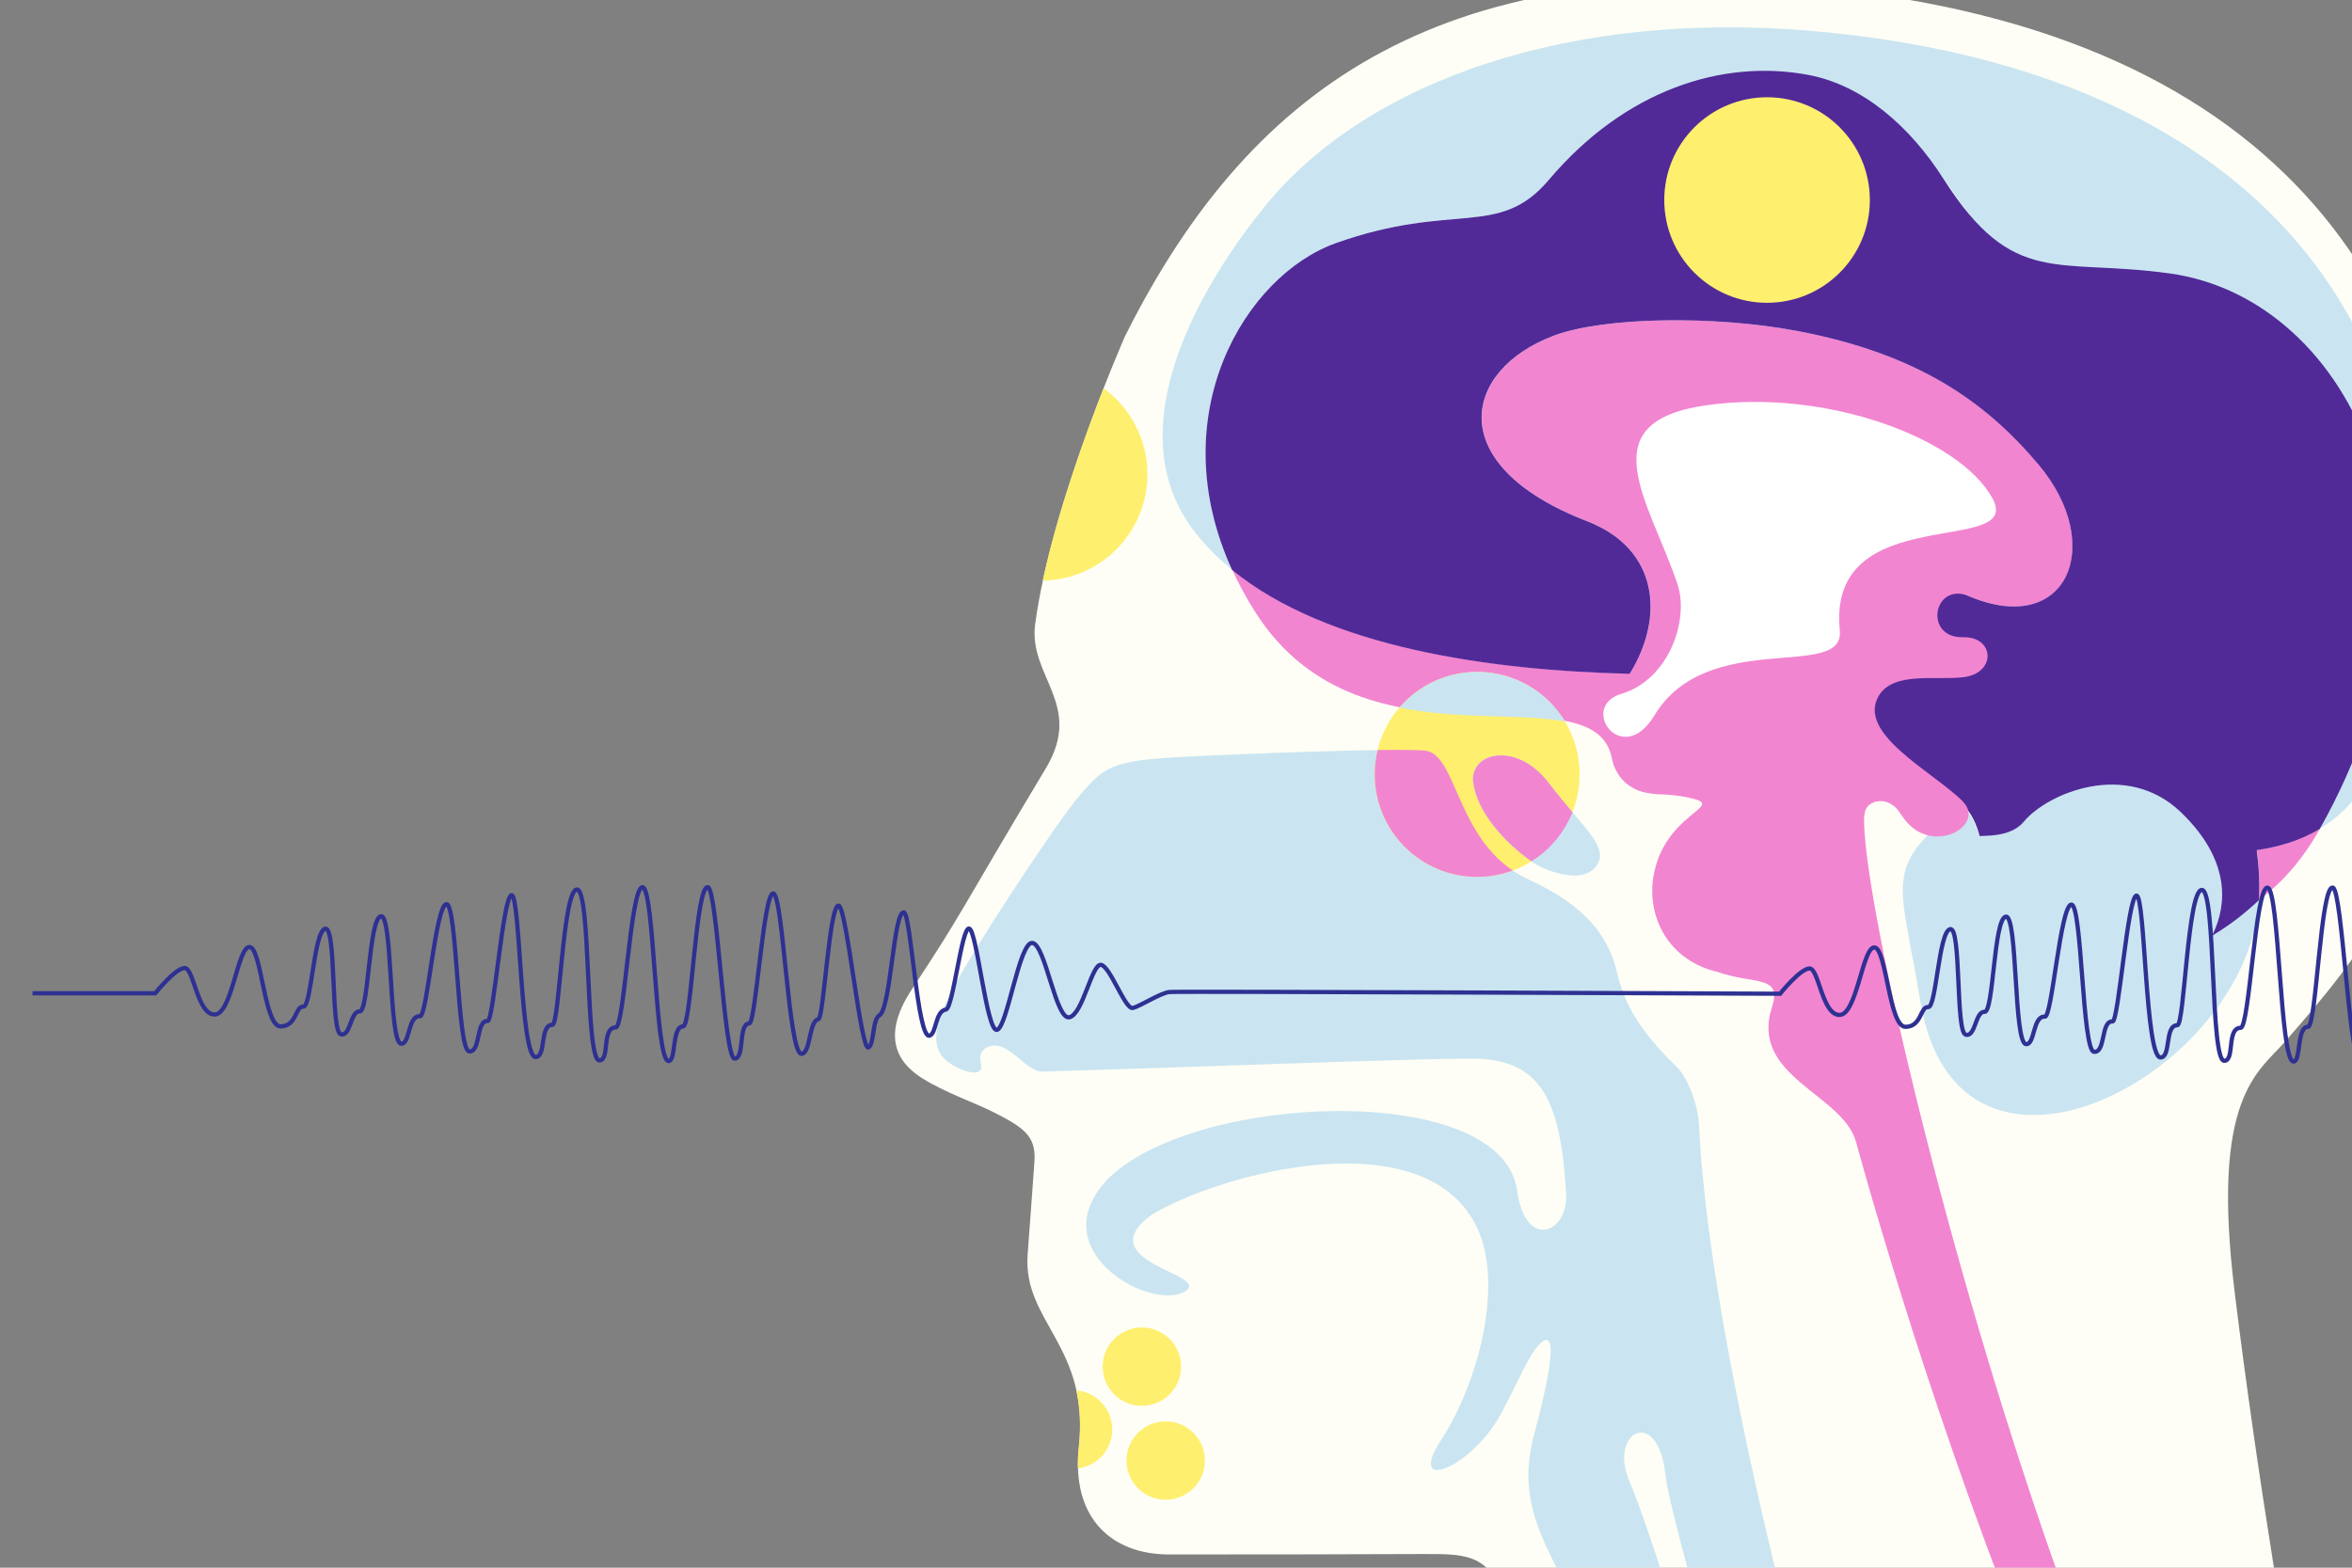 <?xml version="1.0" encoding="utf-8"?>
<!-- Generator: Adobe Illustrator 16.0.0, SVG Export Plug-In . SVG Version: 6.00 Build 0)  -->
<!DOCTYPE svg PUBLIC "-//W3C//DTD SVG 1.1//EN" "http://www.w3.org/Graphics/SVG/1.1/DTD/svg11.dtd">
<svg version="1.1" id="Layer_1" xmlns:x="http://ns.adobe.com/Extensibility/1.0/" xmlns:i="http://ns.adobe.com/AdobeIllustrator/10.0/" xmlns:graph="http://ns.adobe.com/Graphs/1.0/"
	 xmlns="http://www.w3.org/2000/svg" xmlns:xlink="http://www.w3.org/1999/xlink" xmlns:a="http://ns.adobe.com/AdobeSVGViewerExtensions/3.0/"
	 x="0px" y="0px" width="1620px" height="1080px" viewBox="0 0 1620 1080" enable-background="new 0 0 1620 1080"
	 xml:space="preserve">
<rect x="0" y="0" width="1620" height="1080" fill="#808080" stroke="none"/>
<g>
	<defs>
		<rect id="SVGID_3_" x="-1.2" width="1621.2" height="1080"/>
	</defs>
	<clipPath id="SVGID_2_">
		<use xlink:href="#SVGID_3_"  overflow="visible"/>
	</clipPath>
	<path clip-path="url(#SVGID_2_)" fill="#FFFEF6" d="M1573.7,717.8c48.5-55.6,112.3-128,115.4-275.7
		c4.8-233.3-113.2-419.1-436-450.5C1000-32.9,864.2,53,774.9,231.6c0,0-50.8,115-61.9,198.4c-4.8,36,33.7,55.4,7.4,99.2
		c-59.5,99.2-57,99-92.1,152c-24.4,36.7-5.6,53.8,7.2,61.8c14.8,9.3,36.1,16.9,47.4,22.5c22.5,11.2,30.8,17.2,29.6,34.6
		c-1.2,17.7-3,40.9-4.7,64.3c-3.3,46.4,43,62.9,35.3,132.8c-5.2,47.6,21.5,73.7,62.3,73.7c62.9,0,128.4-0.1,173.5-0.3
		c34.9-0.1,56.8-1.4,59.5,59.2c3.4,74.3,3.7,269.4,3.7,269.4l582.9-2.8c0,0-54.1-247.7-85.8-506.1
		C1522.5,755.5,1555.5,738.7,1573.7,717.8"/>
	<path clip-path="url(#SVGID_2_)" fill="#CAE5F1" d="M1111.1,660.7c-8.6-23.7-27.1-40.4-58.4-54.9c-50.2-23.1-48.2-86.8-71.4-88.7
		c-23.1-1.9-133.8,2.5-170.4,4.5c-46.3,2.6-50.8,7.7-66.2,25.1c-15.4,17.4-74.3,106.7-89.4,136.3c-16,31.4-13.6,45.3,7.2,53.9
		c3.5,1.5,15.3,5.2,13.2-4.1c-1.1-4.7-0.7-8.9,4.1-11.2c14.4-7,25.7,17,38.6,16.6c91.9-2.5,250.5-8.9,295.7-8.9
		c48.2,0,60.8,29.9,64.6,92.6c1.7,27.7-28,40-33.8-1.9c-10.3-74.9-218.9-67.8-280.7-8.9c-15.4,14.7-9.7,49.6,28.7,26
		c47.3-28.9,190.2-67.3,225,9.9c17.7,39.3,0,106.1-25.1,144.7c-25.1,38.6,21.5,19,41.2-18c11.6-21.9,19.1-39.7,25.1-46.3
		c13-14.5,11.6,8.6-2.6,61.4c-14.8,55,17.4,85.8,34.7,132.1c17.4,46.3,84.2,275.2,86.2,281c1.9,5.8,58.5,0.6,58.5,0.6
		s-78.9-298.5-113.8-382.6c-14.2-34.1,20.3-51.5,25.1-3.2c3.6,36.1,100.6,360.8,110.2,395.5c11-2.3,102.6,87.8,86.8,52.1
		c-73.3-165.9-166.5-522.3-173.9-688.8c-0.7-14.9-8.1-33.5-15.4-40.5C1115.2,696.8,1116.2,674.9,1111.1,660.7"/>
	<path clip-path="url(#SVGID_2_)" fill="#CAE5F1" d="M793,837c-44.8,33.4,46.6,41.3,21.8,53.4c-24.8,12.1-99.1-30.7-50.5-79.4
		L793,837z"/>
	<path clip-path="url(#SVGID_2_)" fill="#F285D0" d="M1093.3,359.1c-100.4-38.8-85.6-104.1-23.1-127.8c34.5-13.1,110.8-14,167.2-3.4
		c83.9,15.8,130.3,48.8,166.8,92.2c46.8,55.6,19.6,119.9-48.9,90.2c-48.3-20.9-106.8,48.5-50.3,137c-17.2,4.4-34.6,13.4-47.2,21.7
		c-45.4,30-38.8-9-68.1-37.6c-6.8-6.6-33.4,14.7-43.4,15.4c-25.1,1.9-34.1-14.1-36-24.1c-12.2-64.1-170.6,17.3-245.8-101.2
		c-6.2-9.7-11.4-19.4-15.8-29.1c65.9,53.8,178.3,69.3,273.9,71.6C1146.6,425.4,1142.9,378.3,1093.3,359.1"/>
	<path clip-path="url(#SVGID_2_)" fill="#F285D0" d="M1554.5,585.6c15.5-2.3,30.2-6.7,43.4-14.6c-0.3,0.6-0.6,1.2-1,1.7
		c-11.7,20.5-25.7,36-41.1,47.4C1556.5,609.3,1556.1,597.8,1554.5,585.6"/>
	<path clip-path="url(#SVGID_2_)" fill="#CAE5F1" d="M1322.7,690c-12.2-73.9-22.7-87.6,8-117.7c-10.8-5.1-12.7-10.8-20.8-17.5
		c-1.8-2.5-3.4-5-5-7.5c27.5-7.1,51.6-2.2,59.8,34.1c19.8,87.9,115.2,94.9,191.2,38.6C1548.7,739.7,1348.5,846.1,1322.7,690"/>
	<path clip-path="url(#SVGID_2_)" fill="#CAE5F1" d="M1468.8,193.2c-78.2-10.9-79.3,3.6-130.1-70.1
		c-43.6-63.4-184.8-101.9-271.8,0.8c-34.5,40.7-65.8,14.7-146.7,43.6c-62.1,22.2-120.4,117.9-71.5,225.1c-9.8-8-18.7-16.9-26.2-26.7
		c-56.3-73.2,10.1-176.8,49.8-225.1c70.9-86.1,210.5-133.5,374.5-119.6c179.6,15.2,308,84.4,370.8,196.2
		c61.9,110.3,58.7,263.2,5.6,331c-7.5,9.6-16.1,17-25.4,22.5C1705.5,379.9,1594.3,210.8,1468.8,193.2"/>
	<path clip-path="url(#SVGID_2_)" fill="#512A98" d="M1364.7,581.5c-6.6-36.7-32.2-41.2-59.8-34.1c-56.5-88.5,2-158,50.3-137.1
		c68.5,29.7,95.7-34.6,48.9-90.2c-36.5-43.3-82.9-76.4-166.8-92.2c-56.4-10.6-132.6-9.7-167.2,3.4c-62.5,23.6-77.3,89,23.1,127.8
		c49.6,19.2,53.3,66.3,29.3,105.1c-95.5-2.3-208-17.8-273.9-71.6c-48.9-107.2,9.4-203,71.5-225.1c81-28.9,112.3-2.9,146.7-43.6
		c52.6-62.1,119.7-83.4,178.7-72.3c37.8,7.1,70.1,35.6,93.1,71.6c48.2,75.5,77.9,54.3,156,65.2c125.5,17.5,210.8,191.6,103.2,382.7
		c-13.2,7.9-27.9,12.3-43.4,14.6c1.6,12.3,2.1,23.7,1.4,34.5C1478,693.6,1380.6,670.4,1364.7,581.5"/>
	<path clip-path="url(#SVGID_2_)" fill="#FFFFFF" d="M1139.5,492.9c36.7-60.8,131.3-23.4,127.7-58.6c-9.1-90.9,127.9-50.2,105-91.3
		c-22.8-41.1-114.2-75.3-196.3-63.9c-82.2,11.4-40,65.5-20.5,123.3c8.3,24.7-6,65.8-38.4,75.5
		C1086.8,486.8,1117.2,529.8,1139.5,492.9"/>
	<path clip-path="url(#SVGID_2_)" fill="#F285D0" d="M1353.4,409.6c-22.5-5.9-27.5,30.1-1.2,29.4c21.7-0.5,22.9,24.7,0.4,27.5
		c-18.8,2.4-48.5-4.2-58.6,12.9c-15.4,26.3,38.1,52.6,57.9,72.7c16.4,16.7-21.4,38.2-40.6,11.7c-20.6-28.4-27.7-53.9-32.8-86
		c-3.9-24.1,2.9-49.1,25.3-63.3c13.7-8.7,20.2-25,44.2-12.6C1354.1,405.2,1358.7,411,1353.4,409.6"/>
	<path clip-path="url(#SVGID_2_)" fill="#FFEF6E" d="M1287.9,137.8c0,39.1-31.7,70.8-70.8,70.8c-39.1,0-70.8-31.7-70.8-70.8
		S1178,67,1217.1,67C1256.2,67,1287.9,98.7,1287.9,137.8"/>
	<path clip-path="url(#SVGID_2_)" fill="#FFEF6E" d="M1088,533.5c0,39-31.6,70.6-70.6,70.6c-39,0-70.6-31.6-70.6-70.6
		s31.6-70.6,70.6-70.6C1056.4,462.9,1088,494.5,1088,533.5"/>
	<path clip-path="url(#SVGID_2_)" fill="#F285D0" d="M946.9,533.5c0-5.8,0.7-11.4,2-16.8c14.7-0.2,26.4-0.1,32.4,0.4
		c21.4,1.8,21.4,56.1,60.6,82.6c-7.6,2.8-15.9,4.4-24.5,4.4C978.5,604.1,946.9,572.5,946.9,533.5"/>
	<path clip-path="url(#SVGID_2_)" fill="#CAE5F1" d="M1017.5,462.9c25.7,0,48.2,13.7,60.5,34.2c-28.5-5.6-71.5-1.1-114-9.6
		C976.9,472.5,996,462.9,1017.5,462.9"/>
	<path clip-path="url(#SVGID_2_)" fill="#FFEF6E" d="M813.5,941.5c0,14.9-12.1,27-27,27s-27-12.1-27-27s12.1-27,27-27
		S813.5,926.6,813.5,941.5"/>
	<path clip-path="url(#SVGID_2_)" fill="#FFEF6E" d="M829.9,1006.2c0,14.9-12.1,27-27,27c-14.9,0-27-12.1-27-27s12.1-27,27-27
		C817.8,979.2,829.9,991.3,829.9,1006.2"/>
	<path clip-path="url(#SVGID_2_)" fill="#F285D0" d="M1287,554.1c6.9-3.3,15.3-4.4,23.5,8.1c11.2-13.7,3.5-21.4,3.5-21.4
		s-18.4-6.1-20.9-3.9C1290.6,539.2,1287,554.1,1287,554.1"/>
	<path clip-path="url(#SVGID_2_)" fill="#F285D0" d="M1183.5,669.7c-35-8-49.1-38.7-44.7-65.6c7.1-43.3,48.9-48.4,27.6-53.8
		c-7.3-1.9-16.4-3.1-24.6-3.1c-8.6,0-15.3-10.6,5.9-16.3c70.2-18.8,142.7,21.9,142.7,21.9c-6.4,2.7-6.7,7.9-6.4,15.9
		c2.1,60.6,56.1,294.9,129.7,505c67.2,191.8,155.1,354.1,167.5,383.1l0.1,0.1c0.1,0.2,0.2,0.4,0.2,0.6c5.7,14.3-1.4,30.5-15.7,36.2
		c-14.3,5.7-11.6-13.2-17.3-27.5c-12.6-32-95.7-187-157.9-343.3c-66.6-167.4-112.1-335.8-112.1-335.8c-9-33.8-73.9-45-57.9-93.7
		C1227.7,671.5,1207.6,678.3,1183.5,669.7"/>
	<path clip-path="url(#SVGID_2_)" fill="#FFFEF6" d="M1188.4,679.1c-1.6-3.1-3.2-6.3-4.8-9.4
		C1185.3,673.2,1186.9,676.4,1188.4,679.1"/>
	<path clip-path="url(#SVGID_2_)" fill="#FFFEF6" d="M759.7,475.8c-10-9-21.8-19.4-6.5-55.8c15.4-36.4,16.6-37.3,38.8-6.5
		c31.6,43.7,40.5,67.2,20.2,68.8C792.1,483.9,767.8,483.1,759.7,475.8"/>
	<path clip-path="url(#SVGID_2_)" fill="#FFEF6E" d="M790.3,326.7c0,40.1-32.1,72.6-72.1,73.3c10.2-47.5,28.8-99.1,41.9-132.5
		C778.4,280.8,790.3,302.4,790.3,326.7"/>
	<path clip-path="url(#SVGID_2_)" fill="#CAE5F1" d="M1354.9,577.5c1.5-4,27.1,3,39.2-11.6c16.1-19.3,70.2-42.6,108-6.4
		c60.4,57.9,11.6,114.5-26.4,125.4C1437.8,695.8,1323.4,661.1,1354.9,577.5"/>
	<path clip-path="url(#SVGID_2_)" fill="#CAE5F1" d="M1055.9,594.2c-18.5-12.8-37.9-33.4-41.2-54.7c-3.2-21.2,29.6-29.6,52.1,0
		c22.5,29.6,39.9,42.4,34.1,54.7C1092.9,611.1,1064.3,600,1055.9,594.2"/>
	<path clip-path="url(#SVGID_2_)" fill="#F285D0" d="M1054.8,593.4c-18.1-12.9-36.9-33.1-40-53.8c-3.2-21.2,29.6-29.6,52.1,0
		c5.9,7.7,11.4,14.3,16.2,20C1077.4,573.6,1067.5,585.5,1054.8,593.4"/>
	<path clip-path="url(#SVGID_2_)" fill="#FFEF6E" d="M766.1,984.8c0-14.2-10.9-25.8-24.8-26.9c2.4,11.1,3.4,23.9,1.7,39.4
		c-0.6,5-0.7,9.8-0.6,14.3C755.8,1010,766.1,998.6,766.1,984.8"/>
	<path clip-path="url(#SVGID_2_)" fill="none" stroke="#2E3192" stroke-width="2.92" stroke-miterlimit="10" d="M22.4,684.3h84.5
		c0,0,13.9-17.4,20.3-17.4c6.4,0,8.6,32,20.6,32s15.8-46.5,24-46.5c8.3,0,10.1,54.7,21.4,54.7c11.3,0,10.1-14.1,15.7-13.6
		c5.6,0.5,7.2-51.9,15.1-53.7c7.8-1.9,3.7,70.8,10.7,72.7c6.9,1.9,6.6-16.2,13-15.7c6.3,0.5,6.3-63.9,14.6-65.6
		c8.3-1.7,5.4,86.7,13.9,87.8c6.3,0.8,4.6-19.6,13.1-18.9c4.9,0.4,10.6-76,18.1-77.2c7.5-1.2,7.5,100.6,15.7,101.4
		c8.2,0.8,4.6-21.5,12.8-20.9c4.1,0.3,10.5-86.7,16.5-86.7c6,0,6,111.5,16.5,111.5c7.5,0,2.6-22.2,11.6-22.2
		c4.9,0,7.1-93.2,16.9-93.2c9.8,0,5.6,117.7,15.4,117.7c7.5,0,1.4-22.7,11.3-22.7c6,0,10.1-96.6,18.4-96.6s8.6,119.8,18,119.8
		c5.3,0,2.1-23.9,10-23.9c5.8,0,8.6-97.7,17.1-95.9c6.4,1.3,11.2,118.5,18.4,118.1c7.2-0.4,2.2-23.8,10.1-24.3
		c4.5-0.2,9.8-90.2,16.5-89.5c6.8,0.7,10.5,111.3,19.5,110.5c6.4-0.6,4.9-22.4,11.6-23.9c3.7-0.8,7.5-78.8,13.9-78.2
		c5.6,0.6,15.2,100.7,20.6,97.7c4.1-2.3,2.5-19.1,7.5-22.1c7.9-4.7,9.8-72.6,16.9-70.9c4.9,1.2,9.1,86.9,17.6,84.9
		c4.9-1.2,3.8-16.9,11.3-18c5-0.8,10.9-57.6,16.1-55.8c5.3,1.7,12,71.5,19.1,69.8c7.1-1.7,15.4-61.1,24.4-59.9
		c9,1.2,16.1,53.5,25.5,51.2c9.4-2.3,15.4-37.2,21.8-36.1c6.4,1.2,16.5,30.8,21.8,29.7c5.3-1.2,19.1-10.5,25.5-11
		c6.4-0.6,420.4,1.2,420.4,1.2s13.9-17.4,20.3-17.4s8.6,32,20.6,32c12,0,15.8-46.5,24-46.5c8.3,0,10.1,54.7,21.4,54.7
		s10.1-14.1,15.7-13.6c5.6,0.5,7.2-51.9,15.1-53.7c7.8-1.9,3.7,70.8,10.7,72.7c6.9,1.9,6.6-16.2,13-15.7c6.3,0.5,6.3-63.9,14.6-65.6
		c8.3-1.7,5.4,86.7,13.9,87.8c6.3,0.8,4.6-19.6,13.1-18.9c4.9,0.4,10.6-76,18.1-77.2c7.5-1.2,7.5,100.6,15.7,101.4
		c8.2,0.8,4.6-21.5,12.8-20.9c4.1,0.3,10.5-86.7,16.5-86.7c6,0,6,111.5,16.5,111.5c7.5,0,2.6-22.2,11.6-22.2
		c4.9,0,7.1-93.2,16.9-93.2c9.8,0,5.6,117.7,15.4,117.7c7.5,0,1.4-22.7,11.3-22.7c6,0,10.1-96.6,18.4-96.6s8.6,119.8,18,119.8
		c5.3,0,2.1-23.9,10-23.9c5.8,0,8.6-97.7,17.1-95.9c6.4,1.3,11.2,118.5,18.4,118.1c7.2-0.4,2.2-23.8,10.1-24.3
		c4.5-0.2,9.8-90.2,16.5-89.5c6.8,0.7,10.5,111.3,19.5,110.5c6.4-0.6,4.9-22.4,11.7-23.9c3.7-0.8,7.5-78.8,13.9-78.2
		c5.6,0.6,15.2,100.7,20.6,97.7c4.1-2.3,2.5-19.1,7.5-22.1c7.9-4.7,9.8-72.6,16.9-70.9c4.9,1.2,9.1,86.9,17.6,84.9
		c4.9-1.2,3.8-16.9,11.3-18c5-0.8,10.9-57.6,16.1-55.8c5.3,1.7,12,71.5,19.1,69.8c7.1-1.7,15.4-61.1,24.4-59.9s16.1,53.5,25.5,51.2
		c9.4-2.3,15.4-37.2,21.8-36.1c6.4,1.2,16.5,30.8,21.8,29.7c5.3-1.2,19.1-10.5,25.5-11c6.4-0.6,40.2,0,40.2,0"/>
</g>
</svg>
